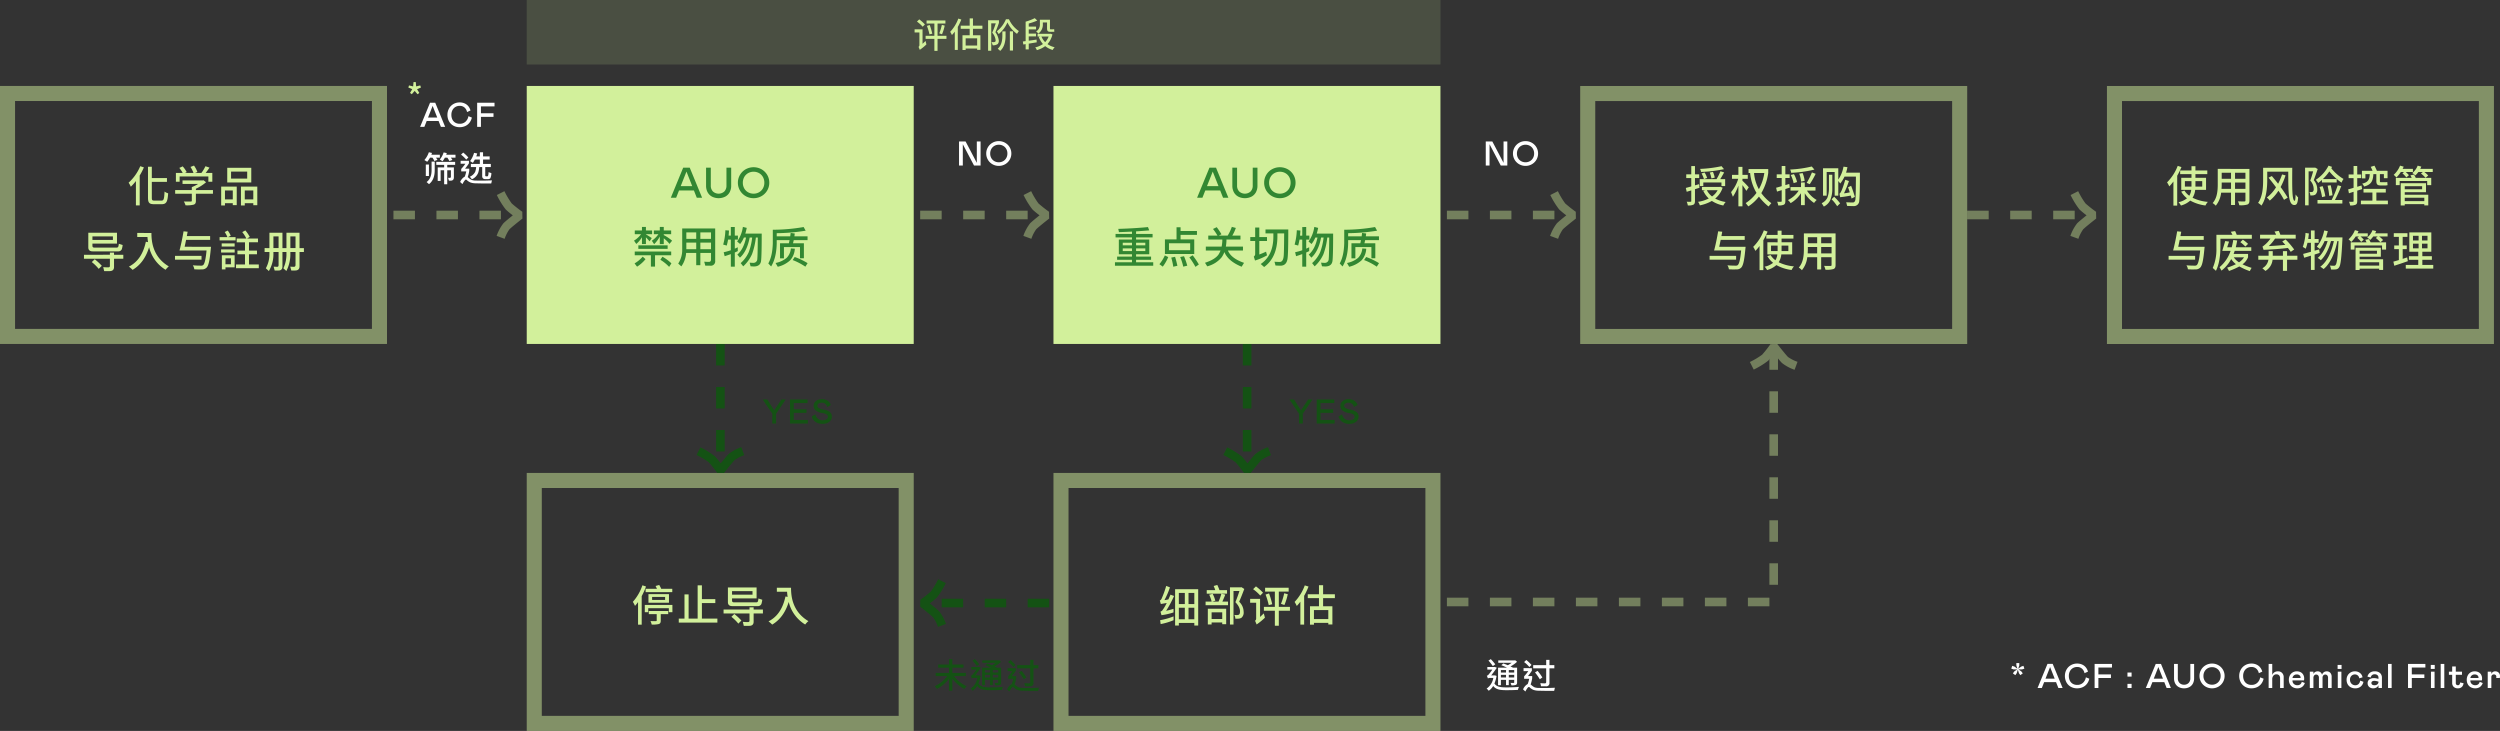 <svg xmlns="http://www.w3.org/2000/svg" width="1162.824" height="339.98" viewBox="0 0 1162.824 339.98">
  <rect x="0" y="0" width="1162.824" height="339.98" fill="#333333" stroke="none"/>
  <g id="Group_52483" data-name="Group 52483" transform="translate(-13061 -7014.937)">
    <path id="Path_89844" data-name="Path 89844" d="M0,0H180V120H0Z" transform="translate(13306 7054.917)" fill="#d2f09b"/>
    <path id="Path_89845" data-name="Path 89845" d="M0,0H180V120H0Z" transform="translate(13551 7054.917)" fill="#d2f09b"/>
    <path id="Path_89846" data-name="Path 89846" d="M36.235,6.32A21.634,21.634,0,0,1,30.815,14a9.66,9.66,0,0,1,1.02,1.88,20.762,20.762,0,0,0,2.38-2.66V24.56h1.76V10.66a29.492,29.492,0,0,0,1.96-3.78Zm6.58,16c-1,0-1.2-.22-1.2-1.34V13.62h7.04V11.84h-7.04V6.56h-1.78V20.94c0,2.4.62,3.06,2.82,3.06h3.58c2.26,0,2.72-1.32,2.98-5.06a5.449,5.449,0,0,1-1.68-.82c-.16,3.36-.34,4.2-1.42,4.2ZM54.555,11.1h13.36v2.46h1.84V9.46h-3.1c.6-.74,1.24-1.64,1.8-2.48l-1.9-.64a17.716,17.716,0,0,1-1.88,3.12h-2.96l1.1-.44a12.382,12.382,0,0,0-1.58-2.98l-1.64.62a14.636,14.636,0,0,1,1.4,2.8h-3.96l.8-.4a13.217,13.217,0,0,0-1.86-2.66l-1.58.72a13.38,13.38,0,0,1,1.58,2.34h-3.16v4.1h1.74Zm15.5,6.32h-7.94V16.8a19.417,19.417,0,0,0,4.74-3.02l-1.2-.94-.38.1h-9.38v1.62h7.28a17.877,17.877,0,0,1-2.96,1.5v1.36h-7.74v1.72h7.74v3.24c0,.28-.1.36-.48.38-.42.02-1.82.02-3.22-.02a8.171,8.171,0,0,1,.78,1.78,12.951,12.951,0,0,0,3.74-.3c.82-.26,1.08-.78,1.08-1.8V19.14h7.94Zm15.92-5.32h-7.5V8.84h7.5Zm1.9-5.04H76.695v6.82h11.18Zm-8.6,10.54v4.16h-3.64V17.6Zm-5.4,6.98h1.76V23.54h3.64v.9h1.84V15.82h-7.24Zm10.98-2.82V17.6h3.96v4.16Zm-1.78-5.94v8.76h1.78V23.54h3.96v.94h1.86V15.82Zm-73.02,31.7v1.84h12.06v3.4c0,.4-.28.62-.8.62-.72,0-1.5-.04-2.3-.12l.44,1.86h2.52c1.36,0,2.06-.64,2.06-1.9V49.36h4.32V47.52h-4.32V46.5h-1.92v1.02Zm15.36-10.26H12.075V44.1c0,1.22.68,1.84,2.04,1.84h11.8a1.745,1.745,0,0,0,1.74-1,10.431,10.431,0,0,0,.4-1.96l-1.8-.58a4.576,4.576,0,0,1-.28,1.44.771.771,0,0,1-.66.34H14.855c-.58,0-.86-.28-.86-.82V42.34h11.42Zm-11.42,3.36V38.98h9.52v1.64Zm1.06,8.98-1.36,1.32a20.192,20.192,0,0,1,3.22,3.16l1.44-1.42A24.815,24.815,0,0,0,15.055,49.6Zm19.78-12.22v1.88h4.76a22.1,22.1,0,0,0,.26,2.38l-1.02-.18c-1.16,5.42-3.58,9.36-7.88,11.58a14.225,14.225,0,0,1,1.72,1.5c3.7-2.22,6.2-5.72,7.68-10.54a16.969,16.969,0,0,0,7.66,10.5,9.4,9.4,0,0,1,1.5-1.58c-7.62-4.5-8.08-11.92-8.08-15.54Zm29.9,10.64H52.395V49.8h12.34Zm-7.86-4.22c.22-.98.46-2.08.68-3.2h11.18V38.82H57.895c.14-.7.26-1.38.38-2.02l-1.9-.18c-.46,2.82-1.26,6.64-1.88,8.9h12.58c-.4,4.2-.92,6.26-1.6,6.82a1.556,1.556,0,0,1-1.06.24c-.64,0-2.2-.02-3.74-.16a4.189,4.189,0,0,1,.7,1.86,32.311,32.311,0,0,0,3.62.04,2.835,2.835,0,0,0,2.08-.8c.92-.9,1.46-3.24,1.98-8.86a6.913,6.913,0,0,0,.08-.86Zm21.54,5.38v2.76h-2.54V49.18Zm1.72-1.42h-5.94v6.56h1.68v-.96h4.26Zm-6.3-1.28h6.32V45.02h-6.32Zm.28-4.26v1.46h6.02V42.22Zm4.2-3.54a8.961,8.961,0,0,0-1.4-2.42l-1.4.68a11.994,11.994,0,0,1,1.26,2.38h-3.64v1.52h7.44V39.32h-3.52Zm8.5,13.34V47.3h3.72V45.58h-3.72V41.72h4.18V39.98h-5.1l1.28-.76a15.025,15.025,0,0,0-2.06-3.02l-1.44.78a14.05,14.05,0,0,1,1.9,3h-4.48v1.74h3.86v3.86h-3.52V47.3h3.52v4.72h-4.18v1.76h10.6V52.02Zm7.26-7.6v1.82h2.24v.66a13.64,13.64,0,0,1-1.66,6.9l1.4,1.3a15.4,15.4,0,0,0,2.12-8.34v-.52h2.4v6.02c0,.56-.2.86-.58.86-.54,0-1.12-.04-1.72-.08l.48,1.8h1.82c1.2,0,1.8-.66,1.8-1.94V46.24h1.86v.68a15.643,15.643,0,0,1-1.42,6.9l1.38,1.26a17.135,17.135,0,0,0,1.86-8.28v-.56h2.4v6c0,.58-.26.88-.78.88s-1.08-.04-1.68-.08l.5,1.8h1.74c1.38,0,2.08-.64,2.08-1.92V46.24h2.04V44.42h-2.04V37.26h-6.08v7.16h-1.86V37.26h-6.06v7.16Zm14.38,0h-2.4V38.98h2.4Zm-7.88,0h-2.4V38.98h2.4Z" transform="translate(13090 7085.917)" fill="#d2f09b"/>
    <path id="Path_89847" data-name="Path 89847" d="M43.775,6h3.04l5.76,14h-2.48l-1.34-3.4h-6.92L40.495,20h-2.48Zm4.2,8.6-2.68-6.78-2.68,6.78ZM56.615,6v8.28a3.791,3.791,0,0,0,1.01,2.82,3.958,3.958,0,0,0,5.26,0,3.791,3.791,0,0,0,1.01-2.82V6h2.2v8.4a6.26,6.26,0,0,1-.71,3.03,5.01,5.01,0,0,1-2.04,2.04,6.9,6.9,0,0,1-6.18,0,5.01,5.01,0,0,1-2.04-2.04,6.26,6.26,0,0,1-.71-3.03V6Zm19.9,14.2a7.272,7.272,0,0,1-3.69-.96,7.134,7.134,0,0,1-2.64-2.61,7.032,7.032,0,0,1-.97-3.63,7.032,7.032,0,0,1,.97-3.63,7.134,7.134,0,0,1,2.64-2.61,7.572,7.572,0,0,1,7.38,0,7.134,7.134,0,0,1,2.64,2.61,7.032,7.032,0,0,1,.97,3.63,7.032,7.032,0,0,1-.97,3.63,7.134,7.134,0,0,1-2.64,2.61A7.272,7.272,0,0,1,76.515,20.2Zm0-2.1a5.059,5.059,0,0,0,2.52-.64,4.741,4.741,0,0,0,1.81-1.8,5.222,5.222,0,0,0,.67-2.66,5.284,5.284,0,0,0-.66-2.66,4.67,4.67,0,0,0-1.8-1.8,5.1,5.1,0,0,0-2.54-.64,5.037,5.037,0,0,0-2.54.65,4.742,4.742,0,0,0-1.8,1.81,5.284,5.284,0,0,0-.66,2.66,5.222,5.222,0,0,0,.67,2.66,4.669,4.669,0,0,0,1.81,1.79A5.122,5.122,0,0,0,76.515,18.1Zm-53.6,24.04v1.64h13.62V42.14Zm-1.68,2.88v1.72h7.52v5.28h1.92V46.74h7.52V45.02Zm12.88,2.4-.96,1.44a18.716,18.716,0,0,1,4.08,3.3l1.06-1.64A20.226,20.226,0,0,0,34.115,47.42Zm-9.18-.02a15.066,15.066,0,0,1-3.78,3.14l1.16,1.52a16.3,16.3,0,0,0,3.94-3.5Zm-3.68-12.18v1.72h2.92a11.32,11.32,0,0,1-3.28,3l1.06,1.56a12.79,12.79,0,0,0,2.64-3.14v3.18h1.84V38.4c.48.48,1.04,1.1,1.7,1.88l1.02-1.52a32.078,32.078,0,0,0-2.72-1.72v-.1h2.88V35.22h-2.88V33.58h-1.84v1.64Zm8.86,0v1.72h2.14A11.71,11.71,0,0,1,29.195,40l1.06,1.6a14.462,14.462,0,0,0,2.64-3.56v3.52h1.84v-2.7a15.651,15.651,0,0,1,2.66,2.6l1.22-1.48a20.237,20.237,0,0,0-3.88-2.62v-.42h3.44V35.22h-3.44V33.58h-1.84v1.64Zm15.12,5.64h4.6v3.06h-4.6Zm-.1,4.82h4.7v5.7h1.92v-5.7h4.96v2.98c0,.78-.34,1.18-.98,1.18-.68,0-1.4-.04-2.18-.1l.5,1.86h2.3a2.023,2.023,0,0,0,2.3-2.26V34.28H43.315v9.8a11.484,11.484,0,0,1-1.86,6.54l1.46,1.3A12.016,12.016,0,0,0,45.135,45.68Zm11.58-1.76h-4.96V40.86h4.96Zm0-4.8h-4.96v-3h4.96Zm-6.88-3v3h-4.6v-3Zm21.7-2.56a14.983,14.983,0,0,1-2.68,6.78l1.4,1.18a12.651,12.651,0,0,0,1.76-3.02h1q-1.11,5.43-4.06,7.94l1.22,1.42q3.3-2.94,4.52-9.36h1.16a27.289,27.289,0,0,1-1.64,6.92,15.127,15.127,0,0,1-3.7,4.98l1.18,1.5a17.022,17.022,0,0,0,4.1-5.68,33.79,33.79,0,0,0,1.78-7.72h.9c-.04,5.7-.12,9.04-.24,10.04a1.763,1.763,0,0,1-1.9,1.74c-.48,0-1.02-.04-1.66-.1l.44,1.7c.72.04,1.22.08,1.5.08,2.02,0,3.14-.86,3.38-2.58q.3-2.4.3-12.72h-7.62q.36-1.2.66-2.64Zm-6.88,5.9h1.28v4.96a27.2,27.2,0,0,1-3.32.92l.44,1.84c.98-.3,1.94-.62,2.88-.98v5.86h1.84v-6.6c.46-.2.92-.42,1.38-.64v-1.8q-.66.33-1.38.66V39.46h1.46V37.62h-1.46v-4h-1.84v4h-1.04c.08-.78.14-1.58.18-2.38l-1.68-.12a27.9,27.9,0,0,1-1.02,6.66l1.66.46C64.275,41.34,64.495,40.42,64.655,39.46Zm22.62.26h5.98c-.1.48-.2.96-.32,1.46h-4.12v7h1.82V42.94h7.46v5.22h1.82V41.18h-5.06c.12-.48.22-.96.34-1.46h6.42V37.96h-6.12c.06-.44.12-.88.16-1.34l-1.9-.24c-.06.52-.12,1.04-.2,1.58h-6.28V36.48a89.344,89.344,0,0,0,13.46-1.16l-.94-1.7a84.245,84.245,0,0,1-14.34,1.26v6.36c-.12,3.96-.82,7.08-2.1,9.32l1.32,1.4c1.64-2.68,2.5-6.24,2.6-10.72Zm8.38,7.84-.96,1.42a28.215,28.215,0,0,1,5.9,3.08l1.04-1.64A30.63,30.63,0,0,0,95.655,47.56Zm-1.8-3.98a6.906,6.906,0,0,1-1.98,4.4,11.511,11.511,0,0,1-5.14,2.36l1.02,1.76a12.773,12.773,0,0,0,5.74-2.98,8.658,8.658,0,0,0,2.2-5.42Z" transform="translate(13335 7086.917)" fill="#328732"/>
    <path id="Path_89848" data-name="Path 89848" d="M26.295,7.9V9.44h12.4V7.9h-5.14a11.03,11.03,0,0,0-.94-1.8l-1.7.48c.22.4.46.86.66,1.32Zm3.02,3.76h6.04v1.4h-6.04Zm7.84,2.7V10.38h-9.54v3.98Zm-12.36-8.1a22.034,22.034,0,0,1-4.44,7.7,12.345,12.345,0,0,1,1,1.88,16.791,16.791,0,0,0,1.42-1.78V24.58h1.7V11.3a31.916,31.916,0,0,0,2-4.48Zm2.98,13.42h3.68V22.6c0,.24-.08.32-.4.32-.3.02-1.42.02-2.5-.02a6.763,6.763,0,0,1,.56,1.62,11.869,11.869,0,0,0,3.3-.24c.72-.24.92-.72.92-1.62V19.68h3.48V18.2h-9.04Zm-1.86-4.28v3.38h1.6V16.9h9.58v1.88h1.66V15.4Zm26.56,6.34v-7.2h6.24V12.68h-6.24V6.28h-1.98V21.74h-4.2V10.48h-1.92V21.74h-2.66V23.6h17.96V21.74Zm10.08-4.22v1.84h12.06v3.4c0,.4-.28.62-.8.62-.72,0-1.5-.04-2.3-.12l.44,1.86h2.52c1.36,0,2.06-.64,2.06-1.9V19.36h4.32V17.52h-4.32V16.5h-1.92v1.02ZM77.915,7.26H64.575V14.1c0,1.22.68,1.84,2.04,1.84h11.8a1.745,1.745,0,0,0,1.74-1,10.431,10.431,0,0,0,.4-1.96l-1.8-.58a4.576,4.576,0,0,1-.28,1.44.771.771,0,0,1-.66.34H67.355c-.58,0-.86-.28-.86-.82V12.34h11.42Zm-11.42,3.36V8.98h9.52v1.64Zm1.06,8.98-1.36,1.32a20.192,20.192,0,0,1,3.22,3.16l1.44-1.42A24.815,24.815,0,0,0,67.555,19.6ZM87.335,7.38V9.26h4.76a22.1,22.1,0,0,0,.26,2.38l-1.02-.18c-1.16,5.42-3.58,9.36-7.88,11.58a14.225,14.225,0,0,1,1.72,1.5c3.7-2.22,6.2-5.72,7.68-10.54a16.969,16.969,0,0,0,7.66,10.5,9.4,9.4,0,0,1,1.5-1.58c-7.62-4.5-8.08-11.92-8.08-15.54Z" transform="translate(13335 7280.917)" fill="#d2f09b"/>
    <path id="Path_89849" data-name="Path 89849" d="M54.56,6H57.6l5.76,14H60.88l-1.34-3.4H52.62L51.28,20H48.8Zm4.2,8.6L56.08,7.82,53.4,14.6ZM67.4,6v8.28a3.791,3.791,0,0,0,1.01,2.82,3.958,3.958,0,0,0,5.26,0,3.791,3.791,0,0,0,1.01-2.82V6h2.2v8.4a6.26,6.26,0,0,1-.71,3.03,5.01,5.01,0,0,1-2.04,2.04,6.9,6.9,0,0,1-6.18,0,5.01,5.01,0,0,1-2.04-2.04,6.26,6.26,0,0,1-.71-3.03V6ZM87.3,20.2a7.272,7.272,0,0,1-3.69-.96,7.134,7.134,0,0,1-2.64-2.61A7.032,7.032,0,0,1,80,13a7.032,7.032,0,0,1,.97-3.63,7.134,7.134,0,0,1,2.64-2.61,7.572,7.572,0,0,1,7.38,0,7.134,7.134,0,0,1,2.64,2.61A7.032,7.032,0,0,1,94.6,13a7.032,7.032,0,0,1-.97,3.63,7.134,7.134,0,0,1-2.64,2.61A7.272,7.272,0,0,1,87.3,20.2Zm0-2.1a5.059,5.059,0,0,0,2.52-.64,4.741,4.741,0,0,0,1.81-1.8A5.222,5.222,0,0,0,92.3,13a5.284,5.284,0,0,0-.66-2.66,4.67,4.67,0,0,0-1.8-1.8A5.1,5.1,0,0,0,87.3,7.9a5.037,5.037,0,0,0-2.54.65,4.742,4.742,0,0,0-1.8,1.81,5.284,5.284,0,0,0-.66,2.66,5.222,5.222,0,0,0,.67,2.66,4.669,4.669,0,0,0,1.81,1.79A5.122,5.122,0,0,0,87.3,18.1ZM12.4,39.42V46.3h6.12v1.06H11.6v1.5h6.92V50H10.6v1.62H28.4V50H20.42V48.86H27.4v-1.5H20.42V46.3h6.14V39.42H20.42v-.98H28.1v-1.6H20.42v-1.2c2.18-.14,4.22-.3,6.12-.46l-.58-1.54q-6.03.6-13.82.84L12.46,36c2.12-.08,4.14-.16,6.06-.26v1.1H10.88v1.6h7.64v.98ZM24.72,44.8h-4.3V43.56h4.3Zm-6.2,0h-4.3V43.56h4.3Zm-4.3-2.68v-1.2h4.3v1.2Zm6.2-1.2h4.3v1.2h-4.3Zm18.82-7.2v5.66h-5.4v6.78H47.48V39.38H41.12V37.26h7.62V35.48H41.12V33.72ZM45.58,44.4H35.72V41.16h9.86ZM33.8,46.82a17.661,17.661,0,0,1-2.52,4.08l1.56,1.14a19.573,19.573,0,0,0,2.54-4.44Zm4.76.64-1.78.38a28.659,28.659,0,0,1,.94,4.24l1.92-.44C39.32,50.14,38.96,48.74,38.56,47.46Zm4.16-.26-1.78.36a25.7,25.7,0,0,1,1.42,4.48l1.88-.44A35.4,35.4,0,0,0,42.72,47.2Zm4-.44-1.52.98a33.951,33.951,0,0,1,2.84,4.4l1.58-1.1A36.129,36.129,0,0,0,46.72,46.76ZM57.94,33.68l-1.74.84a23.589,23.589,0,0,1,2.08,3.08H54v1.84h6.54v.62a18.267,18.267,0,0,1-.32,2.66H52.86v1.84H59.7a9.951,9.951,0,0,1-.96,1.9c-1.1,1.52-3.18,2.78-6.26,3.78l1.04,1.66a12.832,12.832,0,0,0,6.66-4.14,10.944,10.944,0,0,0,1.32-2.5c1.16,2.82,3.82,5.1,8.02,6.82l1.12-1.8q-6.03-2.1-7.5-5.72h7V42.72H62.18a20.893,20.893,0,0,0,.28-2.66v-.62h6.52V37.6h-3.8a17.672,17.672,0,0,0,1.64-3.56l-1.86-.5a20.744,20.744,0,0,1-1.92,4.06H58.9l1.24-.62A32.6,32.6,0,0,0,57.94,33.68Zm26.34,2.9V38.3q-.09,8.61-5.88,12.52l1.58,1.4q6.06-4.41,6.18-13.92V36.58H89.3c-.04,5.96-.1,9.44-.22,10.48-.16,1.86-.78,2.8-1.84,2.8-.68,0-1.48-.04-2.44-.1l.48,1.76c1.08.04,1.84.08,2.28.08q3,0,3.36-3.66.3-2.49.3-13.18H80.62v1.82ZM75.74,49.2a26.976,26.976,0,0,0,5.6-2.42l-.46-1.7c-1.04.48-2.1.92-3.14,1.32V40.12h3.58V38.3H77.74V33.84H75.82V38.3H73.54v1.82h2.28v5.9a1.492,1.492,0,0,1-.64,1.34Zm27.58-15.64a14.983,14.983,0,0,1-2.68,6.78l1.4,1.18a12.651,12.651,0,0,0,1.76-3.02h1q-1.11,5.43-4.06,7.94l1.22,1.42q3.3-2.94,4.52-9.36h1.16A27.289,27.289,0,0,1,106,45.42a15.127,15.127,0,0,1-3.7,4.98l1.18,1.5a17.022,17.022,0,0,0,4.1-5.68,33.79,33.79,0,0,0,1.78-7.72h.9c-.04,5.7-.12,9.04-.24,10.04a1.763,1.763,0,0,1-1.9,1.74c-.48,0-1.02-.04-1.66-.1l.44,1.7c.72.04,1.22.08,1.5.08,2.02,0,3.14-.86,3.38-2.58q.3-2.4.3-12.72h-7.62q.36-1.2.66-2.64Zm-6.88,5.9h1.28v4.96a27.2,27.2,0,0,1-3.32.92l.44,1.84c.98-.3,1.94-.62,2.88-.98v5.86h1.84v-6.6c.46-.2.92-.42,1.38-.64v-1.8q-.66.33-1.38.66V39.46h1.46V37.62H99.56v-4H97.72v4H96.68c.08-.78.14-1.58.18-2.38l-1.68-.12a27.9,27.9,0,0,1-1.02,6.66l1.66.46C96.06,41.34,96.28,40.42,96.44,39.46Zm22.62.26h5.98c-.1.48-.2.96-.32,1.46H120.6v7h1.82V42.94h7.46v5.22h1.82V41.18h-5.06c.12-.48.22-.96.34-1.46h6.42V37.96h-6.12c.06-.44.12-.88.16-1.34l-1.9-.24c-.06.52-.12,1.04-.2,1.58h-6.28V36.48a89.343,89.343,0,0,0,13.46-1.16l-.94-1.7a84.245,84.245,0,0,1-14.34,1.26v6.36c-.12,3.96-.82,7.08-2.1,9.32l1.32,1.4c1.64-2.68,2.5-6.24,2.6-10.72Zm8.38,7.84-.96,1.42a28.215,28.215,0,0,1,5.9,3.08l1.04-1.64A30.63,30.63,0,0,0,127.44,47.56Zm-1.8-3.98a6.906,6.906,0,0,1-1.98,4.4,11.511,11.511,0,0,1-5.14,2.36l1.02,1.76a12.773,12.773,0,0,0,5.74-2.98,8.658,8.658,0,0,0,2.2-5.42Z" transform="translate(13569 7086.917)" fill="#328732"/>
    <path id="Path_89850" data-name="Path 89850" d="M26.855,20.72a31.009,31.009,0,0,1-6.24,1.76l.24,1.82a29.457,29.457,0,0,0,6-1.8ZM23.435,6.54a43.554,43.554,0,0,1-2.22,6.12,1.7,1.7,0,0,1-.74.68l.46,1.62,2.74-.48a20.317,20.317,0,0,1-2.1,3.54,2.87,2.87,0,0,1-.8.5l.46,1.64a30.172,30.172,0,0,0,5.6-1.28V17.2a33.852,33.852,0,0,1-3.44.92,51.035,51.035,0,0,0,3.7-6.9l-1.66-.6c-.34.78-.68,1.52-1,2.22-.6.12-1.22.24-1.82.32a36.19,36.19,0,0,0,2.56-5.94Zm8.66,3.28v5.16h-2.78V9.82Zm0,6.88v5.36h-2.78V16.7Zm1.72,5.36V16.7h2.7v5.36Zm0-7.08V9.82h2.7v5.16Zm2.7,8.8v1.18h1.8V8.08H27.575V24.96h1.74V23.78Zm12.98-4.94v3.1h-4.94v-3.1Zm-6.7,5.64h1.76v-.92h4.94v.78h1.84V17.16h-8.54ZM51.735,8.5h-3.54a18.085,18.085,0,0,0-1-2.4l-1.68.48a20.068,20.068,0,0,1,.74,1.92h-3.96v1.66h9.44Zm-2.64,1.66a23.137,23.137,0,0,1-1.32,3.68h-2.96l1.46-.42a13.448,13.448,0,0,0-1.24-3.2l-1.6.42a15.883,15.883,0,0,1,1.14,3.2h-2.82v1.68h10.44V13.84h-2.64c.44-.96.94-2.16,1.38-3.26Zm9.36-3.02-.28.08h-5.08V24.5h1.64V8.9h2.76c-.48,1.54-1.22,3.62-1.88,5.22,1.66,1.7,2.14,3.12,2.14,4.3,0,.68-.12,1.24-.5,1.48a1.791,1.791,0,0,1-.78.2,11.448,11.448,0,0,1-1.34-.06,4.516,4.516,0,0,1,.46,1.76,11.149,11.149,0,0,0,1.66-.04,2.788,2.788,0,0,0,1.24-.44,3.175,3.175,0,0,0,.96-2.72,6.6,6.6,0,0,0-2.08-4.7c.8-1.8,1.68-4.08,2.38-5.94Zm10.98.26V9.18h4.54V16.3h-5.1v1.8h5.1v6.96h1.84V18.1h5.18V16.3h-5.18V9.18h4.58V7.4Zm8.88,2.56a28,28,0,0,1-1.5,4.92l1.6.56a24.99,24.99,0,0,0,1.56-5.04Zm-7.04.08-1.62.52a34.311,34.311,0,0,1,1.48,4.92l1.62-.4A38.391,38.391,0,0,0,71.275,10.04Zm-6.1-3.28-1.32,1.3a19.439,19.439,0,0,1,3.32,2.98l1.3-1.32A23.23,23.23,0,0,0,65.175,6.76Zm-2.7,5.8v1.82h2.8v7.36a1.328,1.328,0,0,1-.5,1.02l.72,1.72a27.474,27.474,0,0,0,3.86-3.16l-.52-2c-.62.6-1.2,1.16-1.74,1.66V12.56ZM87.895,6.3a22.23,22.23,0,0,1-4.74,7.7,14.472,14.472,0,0,1,1.02,1.88,19.155,19.155,0,0,0,1.66-2V24.54h1.76V11.16a30.335,30.335,0,0,0,2.04-4.32Zm10.94,15.66h-6.68V17.78h6.68Zm3.06-9.72v-1.8h-5.48V6.2h-1.92v4.24h-5.22v1.8h5.22v3.78h-4.18v8.54h1.84v-.84h6.68v.76h1.9V16.02h-4.32V12.24Z" transform="translate(13580 7280.917)" fill="#d2f09b"/>
    <path id="Path_89851" data-name="Path 89851" d="M27.74,6.32a58.23,58.23,0,0,1-9.96,1.26A5.806,5.806,0,0,1,18.2,9,61.919,61.919,0,0,0,28.88,7.7Zm-3.16,5.3a14.043,14.043,0,0,0-.84-2.68l-1.48.34a12.965,12.965,0,0,1,.76,2.74Zm-3.54.16a10.674,10.674,0,0,0-1.2-2.54l-1.4.46a11.835,11.835,0,0,1,1.12,2.62Zm-1.78,2.1H27.7v1.68h1.72V12.34H27.14c.58-.9,1.24-2.08,1.82-3.12l-1.74-.54a21.517,21.517,0,0,1-1.82,3.66H17.6v3.22h1.66Zm-1.78,2.48-.24-1.68c-.62.2-1.26.38-1.86.54V11.84h1.96V10.12H15.38V6.26H13.66v3.86H11.32v1.72h2.34v3.9c-.96.28-1.84.5-2.54.7l.42,1.78c.64-.2,1.38-.4,2.12-.64v4.94c0,.28-.1.34-.34.34-.22.02-.98.02-1.78,0a6.717,6.717,0,0,1,.52,1.72,5.666,5.666,0,0,0,2.6-.36c.52-.28.72-.78.72-1.7v-5.5Zm8.44,1.12a8.276,8.276,0,0,1-2.6,2.92,8.731,8.731,0,0,1-2.42-2.92Zm1.22-1.6-.3.08H18.62v1.52h1.62l-1,.3a11.261,11.261,0,0,0,2.56,3.56,16.49,16.49,0,0,1-4.98,1.56,5.485,5.485,0,0,1,.82,1.64,18.514,18.514,0,0,0,5.6-2.06,14.689,14.689,0,0,0,5.32,2.12,6.814,6.814,0,0,1,1.1-1.62,15.065,15.065,0,0,1-4.88-1.6,10.635,10.635,0,0,0,3.46-5.04Zm10.32-.76c.52.7,1.14,1.6,1.84,2.68l1.1-1.66a38.98,38.98,0,0,0-2.94-3.04v-.92h2.48V10.36H37.46V6.62H35.58v3.74H32.6v1.82h2.9a17.373,17.373,0,0,1-3.32,6.2l.84,2.16a23.747,23.747,0,0,0,2.56-5.2v9.64h1.88ZM47.64,9.48a21.8,21.8,0,0,1-2.54,7.54,18.615,18.615,0,0,1-2.24-7.54ZM44,18.74a19.3,19.3,0,0,1-5.02,4.74l1.22,1.54a19.915,19.915,0,0,0,4.94-4.56,24.733,24.733,0,0,0,4.46,4.6l1.3-1.54a21.517,21.517,0,0,1-4.66-4.68,25.378,25.378,0,0,0,3.22-9.38V7.66H40.3V9.48h.74A21.772,21.772,0,0,0,44,18.74ZM69.7,6.46A53.767,53.767,0,0,1,59.66,7.88a6.1,6.1,0,0,1,.48,1.52,55.381,55.381,0,0,0,10.8-1.5Zm-.92,8.22a39.041,39.041,0,0,0,2.74-4.82l-1.74-.64a31.528,31.528,0,0,1-2.44,4.86ZM66.4,13.14a13.2,13.2,0,0,0-.96-3.62l-1.56.28a13.735,13.735,0,0,1,.86,3.7Zm-3.54.56A14.2,14.2,0,0,0,61.42,10l-1.48.42a14.271,14.271,0,0,1,1.32,3.78Zm-3.62.88-1.82.54v-3.3h2V10.1h-2V6.24h-1.7V10.1H53.4v1.72h2.32v3.8c-.98.28-1.88.54-2.6.72l.42,1.8c.66-.22,1.4-.44,2.18-.68v5.06c0,.28-.1.34-.36.34-.22.02-.96.02-1.76,0a5.937,5.937,0,0,1,.5,1.72,5.966,5.966,0,0,0,2.6-.34c.54-.3.72-.8.72-1.72V16.94c.68-.22,1.38-.44,2.06-.66Zm12.2,3.08V16.04H66.46V13.9H64.7v2.14H59.82v1.62h3.82a12.592,12.592,0,0,1-5.02,4.42,7.123,7.123,0,0,1,1.26,1.42,14.117,14.117,0,0,0,4.82-4.62v5.56h1.76V18.92a14.812,14.812,0,0,0,4.32,4.5A8.038,8.038,0,0,1,72,22.04a12.834,12.834,0,0,1-4.54-4.38ZM82.04,7.28h-7.1V20.02h1.7v-11h3.72v11h1.68V13.2l.92,1.18a16.726,16.726,0,0,0,1.98-3.22h5.3c-.04,6-.1,9.5-.22,10.54-.12,1-.54,1.5-1.24,1.5-.88,0-1.9-.04-3.06-.1l.44,1.7c1.38.04,2.34.08,2.9.08A2.5,2.5,0,0,0,91.8,22.4q.3-2.46.3-13.08H85.66a19.648,19.648,0,0,0,.64-2.54l-1.84-.24a15.226,15.226,0,0,1-2.42,6Zm5.98,8.16-1.44.7c.28.72.54,1.5.8,2.34a21.354,21.354,0,0,1-2.68.46A48.261,48.261,0,0,0,87,13.22l-1.72-.58c-1.14,3.98-2.04,6.14-2.68,6.46l.3,1.64a46.781,46.781,0,0,0,4.94-.76c.12.44.26.9.38,1.38l1.54-.78C89.2,18.72,88.62,17,88.02,15.44ZM77.7,10.28v6.56a12.419,12.419,0,0,1-.76,4.2,5.475,5.475,0,0,1-2.62,2.48l1,1.58a6.267,6.267,0,0,0,2.94-2.9,13.392,13.392,0,0,0,1-5.36V10.28Zm2.42,10.24-1.2,1.18a18.768,18.768,0,0,1,2.6,3.24L82.9,23.6A25.6,25.6,0,0,0,80.12,20.52Zm-45.6,27.5H22.18V49.8H34.52ZM26.66,43.8c.22-.98.46-2.08.68-3.2H38.52V38.82H27.68c.14-.7.26-1.38.38-2.02l-1.9-.18c-.46,2.82-1.26,6.64-1.88,8.9H36.86c-.4,4.2-.92,6.26-1.6,6.82a1.556,1.556,0,0,1-1.06.24c-.64,0-2.2-.02-3.74-.16a4.189,4.189,0,0,1,.7,1.86,32.311,32.311,0,0,0,3.62.04,2.835,2.835,0,0,0,2.08-.8c.92-.9,1.46-3.24,1.98-8.86a6.914,6.914,0,0,0,.08-.86Zm20.76-7.64a21.605,21.605,0,0,1-4.96,7.68,12.408,12.408,0,0,1,1.02,1.88,20.319,20.319,0,0,0,1.94-2.28V54.66h1.76V40.76a34,34,0,0,0,1.98-4.02Zm3.34,9.64V43.26h3.06V45.8Zm8.06-2.54V45.8H55.66V43.26Zm1.78,4.08V41.72H55.66V40h5.52V38.3H55.66V36.32H53.82V38.3H48.56V40h5.26v1.72H49.06v5.62H53.7a6.633,6.633,0,0,1-.9,2.72,8.216,8.216,0,0,1-2.24-2.4l-1.52.48a10.883,10.883,0,0,0,2.68,3.12,9.16,9.16,0,0,1-3.94,1.8,7.939,7.939,0,0,1,1.14,1.56,10.55,10.55,0,0,0,4.32-2.3,19.416,19.416,0,0,0,7.08,2.28,8.121,8.121,0,0,1,1.1-1.68A19.815,19.815,0,0,1,54.32,51a8.121,8.121,0,0,0,1.22-3.66Zm13.48-.46V43.92h4.84v2.96Zm-6.28,0c.06-.74.08-1.48.08-2.16v-.8h4.34v2.96Zm4.42-7.52v2.82H67.88V39.36Zm6.7,2.82H74.08V39.36h4.84Zm1.86-4.6H66.04V44.7c0,2.82-.2,6.36-2.38,8.78a6.156,6.156,0,0,1,1.46,1.22,11.472,11.472,0,0,0,2.5-6.06h4.6v5.72h1.86V48.64h4.84v3.58c0,.38-.14.5-.5.5-.38,0-1.7.02-2.98-.04a7.685,7.685,0,0,1,.62,1.8,10.949,10.949,0,0,0,3.74-.32c.72-.28.98-.84.98-1.92Z" transform="translate(13834 7085.917)" fill="#d2f09b"/>
    <path id="Path_89852" data-name="Path 89852" d="M13.92,6.16a21.605,21.605,0,0,1-4.96,7.68,12.409,12.409,0,0,1,1.02,1.88,20.319,20.319,0,0,0,1.94-2.28V24.66h1.76V10.76a34,34,0,0,0,1.98-4.02Zm3.34,9.64V13.26h3.06V15.8Zm8.06-2.54V15.8H22.16V13.26Zm1.78,4.08V11.72H22.16V10h5.52V8.3H22.16V6.32H20.32V8.3H15.06V10h5.26v1.72H15.56v5.62H20.2a6.633,6.633,0,0,1-.9,2.72,8.216,8.216,0,0,1-2.24-2.4l-1.52.48a10.883,10.883,0,0,0,2.68,3.12,9.16,9.16,0,0,1-3.94,1.8,7.939,7.939,0,0,1,1.14,1.56,10.55,10.55,0,0,0,4.32-2.3,19.416,19.416,0,0,0,7.08,2.28,8.121,8.121,0,0,1,1.1-1.68A19.815,19.815,0,0,1,20.82,21a8.121,8.121,0,0,0,1.22-3.66Zm13.48-.46V13.92h4.84v2.96Zm-6.28,0c.06-.74.08-1.48.08-2.16v-.8h4.34v2.96Zm4.42-7.52v2.82H34.38V9.36Zm6.7,2.82H40.58V9.36h4.84Zm1.86-4.6H32.54V14.7c0,2.82-.2,6.36-2.38,8.78a6.156,6.156,0,0,1,1.46,1.22,11.472,11.472,0,0,0,2.5-6.06h4.6v5.72h1.86V18.64h4.84v3.58c0,.38-.14.5-.5.5-.38,0-1.7.02-2.98-.04a7.685,7.685,0,0,1,.62,1.8,10.949,10.949,0,0,0,3.74-.32c.72-.28.98-.84.98-1.92Zm15.18,2.58a28.022,28.022,0,0,1-1.84,4.32c-.98-1.26-2-2.48-2.92-3.58l-1.54.78c1.14,1.36,2.36,2.92,3.48,4.46a17.219,17.219,0,0,1-4.28,4.76,8.442,8.442,0,0,1,1.38,1.42,18.878,18.878,0,0,0,4.02-4.58,37.663,37.663,0,0,1,2.6,4.22l1.72-1a51.512,51.512,0,0,0-3.3-4.94,31.736,31.736,0,0,0,2.3-5.42Zm-8.82-3.1v5.76c0,3.14-.18,7.54-2.34,10.56a7.7,7.7,0,0,1,1.56,1.26c2.32-3.26,2.7-8.44,2.7-11.82V8.86h9.78c.02,10.3.06,15.52,2.86,15.52,1.16,0,1.54-.94,1.72-3.54a7.3,7.3,0,0,1-1.16-1.38c-.04,1.58-.18,2.96-.42,2.96-1.24,0-1.22-5.74-1.14-15.36ZM81,13.9h6.86V12.32H81.42a22.549,22.549,0,0,0,3.02-3.56,27.412,27.412,0,0,0,5.68,5.22,8.386,8.386,0,0,1,.92-1.72A20.487,20.487,0,0,1,85.36,7.3c.12-.22.22-.44.34-.66l-1.62-.58a16.974,16.974,0,0,1-5.92,6.58,11.7,11.7,0,0,1,1.08,1.5A18.873,18.873,0,0,0,81,12.72Zm4.92,5.96a35.847,35.847,0,0,0-.84-4.68l-1.44.2a37.979,37.979,0,0,1,.76,4.74Zm-3.34.46a24.822,24.822,0,0,0-1.26-4.72l-1.44.38a26.85,26.85,0,0,1,1.18,4.74ZM77.82,6.96l-.26.06h-4.4v17.5H74.8V8.7h2.12c-.36,1.32-.86,3-1.36,4.32a5.76,5.76,0,0,1,1.6,3.86,1.612,1.612,0,0,1-.38,1.28,1.05,1.05,0,0,1-.58.18,9.151,9.151,0,0,1-1.02-.02,3.97,3.97,0,0,1,.42,1.6,9.484,9.484,0,0,0,1.32-.02,2.668,2.668,0,0,0,1.06-.4,2.95,2.95,0,0,0,.84-2.46,6.484,6.484,0,0,0-1.62-4.22c.6-1.56,1.28-3.54,1.84-5.18ZM88.34,15.2a46.788,46.788,0,0,1-2.82,6.84H78.94v1.64H90.5V22.04H87.04a57.967,57.967,0,0,0,2.94-6.44Zm12.88-5.18h2.02c-.14,2.5-.66,3.74-3.52,4.42a4.512,4.512,0,0,1,.9,1.34c3.4-.9,4.12-2.62,4.3-5.76h1.38v3.06c0,1.6.38,2.2,2.02,2.2h1.94a3.831,3.831,0,0,0,1.28-.14c-.06-.36-.1-1.02-.14-1.46a5.448,5.448,0,0,1-1.16.1h-1.86c-.34,0-.42-.18-.42-.68V10.02h1.86V11.9h1.7V8.46h-4.96a23.319,23.319,0,0,0-1.14-2.38l-1.72.54c.28.54.6,1.24.84,1.84H99.6V12h1.62ZM99.7,16.98l-.3-1.68-1.98.6V11.86h1.84v-1.7H97.42V6.24h-1.7v3.92h-2.3v1.7h2.3v4.52c-.96.28-1.82.54-2.52.72l.36,1.82,2.16-.7v4.3c0,.28-.1.34-.36.34-.22.02-.96.02-1.76,0a5.937,5.937,0,0,1,.5,1.72,5.616,5.616,0,0,0,2.6-.36c.54-.28.72-.78.72-1.7V17.7Zm6.62,5.34V18.56h4.38V16.88H100.34v1.68h4.14v3.76H99.12v1.7h12.56v-1.7Zm12.86-13.3-.74.62a13.2,13.2,0,0,1,1.82,1.9l1.2-1.04a11.717,11.717,0,0,0-1.5-1.48h3.36V7.56h-4.78q.27-.51.48-1.02l-1.68-.48a11.561,11.561,0,0,1-2.96,4.28,14.74,14.74,0,0,1,1.26,1.22,13.541,13.541,0,0,0,2.06-2.54ZM128.62,21v1.56h-9.1V21Zm-1.02-5.36v1.4h-8.08v-1.4Zm-8.08,2.78h9.88V14.24H117.64V24.6h1.88v-.62h9.1v.58h1.84V19.6H119.52Zm2.64-7.86c.2.36.4.78.58,1.18h-7.36v3.38h1.78V13.2h12.8v1.92h1.88V11.74h-7.22a8.657,8.657,0,0,0-.82-1.52Zm4.58-3c.18-.36.34-.7.48-1.06l-1.7-.42a8.229,8.229,0,0,1-2.48,3.42,10.1,10.1,0,0,1,1.4,1.12,10.225,10.225,0,0,0,1.42-1.6h2.06l-.86.7a17.714,17.714,0,0,1,2.14,2l1.24-1.06a11.656,11.656,0,0,0-1.82-1.64h3.92V7.56ZM22.02,48.02H9.68V49.8H22.02ZM14.16,43.8c.22-.98.46-2.08.68-3.2H26.02V38.82H15.18c.14-.7.26-1.38.38-2.02l-1.9-.18c-.46,2.82-1.26,6.64-1.88,8.9H24.36c-.4,4.2-.92,6.26-1.6,6.82a1.556,1.556,0,0,1-1.06.24c-.64,0-2.2-.02-3.74-.16a4.189,4.189,0,0,1,.7,1.86,32.311,32.311,0,0,0,3.62.04,2.835,2.835,0,0,0,2.08-.8c.92-.9,1.46-3.24,1.98-8.86a6.914,6.914,0,0,0,.08-.86Zm20.48,1.92h3.88a16.828,16.828,0,0,1-5.14,7.56l.9,1.62a16.43,16.43,0,0,0,4.52-5.38A9.23,9.23,0,0,0,41,51.88a29.242,29.242,0,0,1-4.08,1.64l.86,1.52a27.3,27.3,0,0,0,4.8-2.1,26.688,26.688,0,0,0,4.86,2.18l.84-1.52a28.652,28.652,0,0,1-4.22-1.64,7.329,7.329,0,0,0,2.58-3.32v-1.5H39.92c.16-.44.34-.92.5-1.42h7.72V44.04H40.92c.26-1,.48-2.04.66-3.16l-1.82-.24c-.2,1.18-.44,2.32-.72,3.4H36.92l.88-2.64-1.78-.26Zm5.36,3h4.76a7.975,7.975,0,0,1-2.32,2.32A8.534,8.534,0,0,1,40,48.72Zm4.22-8.22-1.18,1.16a16.047,16.047,0,0,1,2.34,2.04l1.26-1.24A18.624,18.624,0,0,0,44.22,40.5Zm-3.6-4-2.02.32a13.271,13.271,0,0,1,.76,1.4H31.92v6.2a22,22,0,0,1-1.7,9.24l1.48,1.32c1.32-2.64,2-6.16,2.08-10.56V40.06H48.4V38.22H41.36A17.744,17.744,0,0,0,40.62,36.5ZM64.1,40.38l-1.56.96c.5.52.98,1.06,1.44,1.58-2.5.24-5.08.44-7.72.56A17.064,17.064,0,0,0,59.18,40H68.8V38.2H61.66c-.24-.66-.48-1.26-.74-1.8l-1.98.32a11.351,11.351,0,0,1,.74,1.48H52.22V40h4.84a15.207,15.207,0,0,1-3.7,3.72l.48,1.5q5.82-.21,11.34-.86.72.93,1.32,1.8l1.58-1.1A38.426,38.426,0,0,0,64.1,40.38Zm-7.9,5.44v2.16H51.4v1.84h4.7a5.39,5.39,0,0,1-2.8,3.96l1.42,1.26a6.784,6.784,0,0,0,3.32-5.22h4.82v5.2h1.92v-5.2h4.8V47.98h-4.8V45.82H62.86v2.16H58.12V45.82Zm23.5-.8-2.1.6V41.94h1.86V40.18H77.6V36.22H75.88v3.96H74.62c.12-.84.22-1.7.32-2.56l-1.58-.26a23.139,23.139,0,0,1-1.26,6.52,11.2,11.2,0,0,1,1.36.84,19.592,19.592,0,0,0,.82-2.78h1.6v4.2c-1.36.38-2.62.72-3.62.98l.48,1.78,3.14-.96v6.62H77.6V47.4c.78-.24,1.56-.48,2.34-.74Zm3.2-5.58c.3-.92.6-1.9.82-2.9l-1.68-.32a16.953,16.953,0,0,1-3.42,7.56,14.14,14.14,0,0,1,1.44,1.06,15.01,15.01,0,0,0,2.16-3.68h1.42c-.92,3.08-2.56,6.24-4.62,7.84a6.713,6.713,0,0,1,1.44,1.06c2.12-1.88,3.86-5.54,4.74-8.9h1.34c-1,4.84-3.1,9.62-6.32,11.92a8.433,8.433,0,0,1,1.54,1.1c3.24-2.6,5.38-7.86,6.4-13.02h.56c-.36,7.6-.78,10.44-1.36,11.1a.767.767,0,0,1-.72.36c-.38,0-1.12,0-1.96-.08a4.4,4.4,0,0,1,.52,1.82,11.547,11.547,0,0,0,2.26-.04,1.888,1.888,0,0,0,1.46-.88c.78-.98,1.16-4.14,1.6-13.12.02-.24.02-.88.02-.88Zm15.28-.42-.74.62a13.2,13.2,0,0,1,1.82,1.9l1.2-1.04a11.717,11.717,0,0,0-1.5-1.48h3.36V37.56H97.54q.27-.51.48-1.02l-1.68-.48a11.561,11.561,0,0,1-2.96,4.28,14.74,14.74,0,0,1,1.26,1.22,13.541,13.541,0,0,0,2.06-2.54ZM107.62,51v1.56h-9.1V51Zm-1.02-5.36v1.4H98.52v-1.4Zm-8.08,2.78h9.88V44.24H96.64V54.6h1.88v-.62h9.1v.58h1.84V49.6H98.52Zm2.64-7.86c.2.36.4.78.58,1.18H94.38v3.38h1.78V43.2h12.8v1.92h1.88V41.74h-7.22a8.657,8.657,0,0,0-.82-1.52Zm4.58-3c.18-.36.34-.7.48-1.06l-1.7-.42a8.229,8.229,0,0,1-2.48,3.42,10.1,10.1,0,0,1,1.4,1.12,10.224,10.224,0,0,0,1.42-1.6h2.06l-.86.7a17.713,17.713,0,0,1,2.14,2l1.24-1.06a11.657,11.657,0,0,0-1.82-1.64h3.92V37.56Zm14.9,11.18c-.68.24-1.4.46-2.08.68V44.9h1.9V43.18h-1.9V39.2h2.22V37.48h-6.36V39.2h2.36v3.98h-2.16V44.9h2.16v5.08c-.96.3-1.84.54-2.56.74l.44,1.9c1.8-.58,4.12-1.36,6.3-2.12Zm2.7-6.38h2.62v2.18h-2.62Zm0-3.66h2.62v2.16h-2.62Zm6.76,2.16h-2.56V38.7h2.56Zm0,3.68h-2.56V42.36h2.56Zm-2.4,7.7V49.86h4.44V48.18H127.7V46.12h4.18v-9H121.64v9h4.16v2.06h-4.34v1.68h4.34v2.38H120v1.7h12.78v-1.7Z" transform="translate(14060 7085.917)" fill="#d2f09b"/>
    <g id="Path_89853" data-name="Path 89853" transform="translate(13061 7054.917)" fill="none" opacity="0.5">
      <path d="M0,0H180V120H0Z" stroke="none"/>
      <path d="M 7 7 L 7 113 L 173 113 L 173 7 L 7 7 M 0 0 L 180 0 L 180 120 L 0 120 L 0 0 Z" stroke="none" fill="#d2f09b"/>
    </g>
    <g id="Path_89854" data-name="Path 89854" transform="translate(13306 7234.917)" fill="none" opacity="0.5">
      <path d="M0,0H180V120H0Z" stroke="none"/>
      <path d="M 7 7 L 7 113 L 173 113 L 173 7 L 7 7 M 0 0 L 180 0 L 180 120 L 0 120 L 0 0 Z" stroke="none" fill="#d2f09b"/>
    </g>
    <g id="Path_89855" data-name="Path 89855" transform="translate(13551 7234.917)" fill="none" opacity="0.5">
      <path d="M0,0H180V120H0Z" stroke="none"/>
      <path d="M 7 7 L 7 113 L 173 113 L 173 7 L 7 7 M 0 0 L 180 0 L 180 120 L 0 120 L 0 0 Z" stroke="none" fill="#d2f09b"/>
    </g>
    <g id="Path_89856" data-name="Path 89856" transform="translate(13796 7054.937)" fill="none" opacity="0.5">
      <path d="M0,0H180V120H0Z" stroke="none"/>
      <path d="M 7 7 L 7 113 L 173 113 L 173 7 L 7 7 M 0 0 L 180 0 L 180 120 L 0 120 L 0 0 Z" stroke="none" fill="#d2f09b"/>
    </g>
    <g id="Path_89857" data-name="Path 89857" transform="translate(14041 7054.937)" fill="none" opacity="0.5">
      <path d="M0,0H180V120H0Z" stroke="none"/>
      <path d="M 7 7 L 7 113 L 173 113 L 173 7 L 7 7 M 0 0 L 180 0 L 180 120 L 0 120 L 0 0 Z" stroke="none" fill="#d2f09b"/>
    </g>
    <g id="Group_49419" data-name="Group 49419" transform="translate(12739 4497.937)" opacity="0.4">
      <line id="Line_991" data-name="Line 991" x2="60" transform="translate(505 2617)" fill="none" stroke="#d2f09b" stroke-width="4" stroke-dasharray="10"/>
      <g id="Group_4011" data-name="Group 4011" transform="translate(552.996 2605.92)">
        <path id="Path_1270" data-name="Path 1270" d="M3.72,22.16,0,20.795a20.118,20.118,0,0,1,3.164-5.867c.809-.809,2.811-2.444,4.363-3.692A38.621,38.621,0,0,1,4.236,8.515,37.522,37.522,0,0,1,.092,1.793L3.629,0a35.949,35.949,0,0,0,3.41,5.713,61.05,61.05,0,0,0,4.9,3.866L12,12.745c-1.344,1.054-5.054,4-6.038,4.987A17.163,17.163,0,0,0,3.72,22.16Z" fill="#d2f09b"/>
      </g>
    </g>
    <g id="Group_49420" data-name="Group 49420" transform="translate(12984 4497.937)" opacity="0.4">
      <line id="Line_991-2" data-name="Line 991" x2="60" transform="translate(505 2617)" fill="none" stroke="#d2f09b" stroke-width="4" stroke-dasharray="10"/>
      <g id="Group_4011-2" data-name="Group 4011" transform="translate(552.996 2605.92)">
        <path id="Path_1270-2" data-name="Path 1270" d="M3.72,22.16,0,20.795a20.118,20.118,0,0,1,3.164-5.867c.809-.809,2.811-2.444,4.363-3.692A38.621,38.621,0,0,1,4.236,8.515,37.522,37.522,0,0,1,.092,1.793L3.629,0a35.949,35.949,0,0,0,3.41,5.713,61.05,61.05,0,0,0,4.9,3.866L12,12.745c-1.344,1.054-5.054,4-6.038,4.987A17.163,17.163,0,0,0,3.72,22.16Z" fill="#d2f09b"/>
      </g>
    </g>
    <g id="Group_49428" data-name="Group 49428" transform="translate(13630 7234.937) rotate(-90)">
      <line id="Line_991-3" data-name="Line 991" x1="60" transform="translate(0 11.08)" fill="none" stroke="#145214" stroke-width="4" stroke-dasharray="10"/>
      <g id="Group_4011-3" data-name="Group 4011" transform="translate(0)">
        <path id="Path_1270-3" data-name="Path 1270" d="M8.283,22.16,12,20.795a20.118,20.118,0,0,0-3.164-5.867c-.809-.809-2.811-2.444-4.363-3.692A38.621,38.621,0,0,0,7.767,8.515a37.522,37.522,0,0,0,4.145-6.722L8.375,0a35.949,35.949,0,0,1-3.41,5.713,61.05,61.05,0,0,1-4.9,3.866L0,12.745c1.344,1.054,5.054,4,6.038,4.987A17.163,17.163,0,0,1,8.283,22.16Z" fill="#145214"/>
      </g>
    </g>
    <g id="Group_49421" data-name="Group 49421" transform="translate(13229 4497.937)" opacity="0.4">
      <line id="Line_991-4" data-name="Line 991" x2="60" transform="translate(505 2617)" fill="none" stroke="#d2f09b" stroke-width="4" stroke-dasharray="10"/>
      <g id="Group_4011-4" data-name="Group 4011" transform="translate(552.996 2605.92)">
        <path id="Path_1270-4" data-name="Path 1270" d="M3.72,22.16,0,20.795a20.118,20.118,0,0,1,3.164-5.867c.809-.809,2.811-2.444,4.363-3.692A38.621,38.621,0,0,1,4.236,8.515,37.522,37.522,0,0,1,.092,1.793L3.629,0a35.949,35.949,0,0,0,3.41,5.713,61.05,61.05,0,0,0,4.9,3.866L12,12.745c-1.344,1.054-5.054,4-6.038,4.987A17.163,17.163,0,0,0,3.72,22.16Z" fill="#d2f09b"/>
      </g>
    </g>
    <g id="Group_49430" data-name="Group 49430" transform="translate(12741 4453.937)" opacity="0.4">
      <path id="Path_83281" data-name="Path 83281" d="M0,0H152V-118.935" transform="translate(993 2841)" fill="none" stroke="#d2f09b" stroke-width="4" stroke-dasharray="10"/>
      <g id="Group_4011-5" data-name="Group 4011" transform="translate(1133.92 2733.004) rotate(-90)">
        <path id="Path_1270-5" data-name="Path 1270" d="M3.72,22.16,0,20.795a20.118,20.118,0,0,1,3.164-5.867c.809-.809,2.811-2.444,4.363-3.692A38.621,38.621,0,0,1,4.236,8.515,37.522,37.522,0,0,1,.092,1.793L3.629,0a35.949,35.949,0,0,0,3.41,5.713,61.05,61.05,0,0,0,4.9,3.866L12,12.745c-1.344,1.054-5.054,4-6.038,4.987A17.163,17.163,0,0,0,3.72,22.16Z" fill="#d2f09b"/>
      </g>
    </g>
    <g id="Group_49422" data-name="Group 49422" transform="translate(13471 4497.937)" opacity="0.4">
      <line id="Line_991-5" data-name="Line 991" x2="60" transform="translate(505 2617)" fill="none" stroke="#d2f09b" stroke-width="4" stroke-dasharray="10"/>
      <g id="Group_4011-6" data-name="Group 4011" transform="translate(552.996 2605.92)">
        <path id="Path_1270-6" data-name="Path 1270" d="M3.72,22.16,0,20.795a20.118,20.118,0,0,1,3.164-5.867c.809-.809,2.811-2.444,4.363-3.692A38.621,38.621,0,0,1,4.236,8.515,37.522,37.522,0,0,1,.092,1.793L3.629,0a35.949,35.949,0,0,0,3.41,5.713,61.05,61.05,0,0,0,4.9,3.866L12,12.745c-1.344,1.054-5.054,4-6.038,4.987A17.163,17.163,0,0,0,3.72,22.16Z" fill="#d2f09b"/>
      </g>
    </g>
    <path id="Path_89858" data-name="Path 89858" d="M-12.984-11.2h2.432L-5.944,0H-7.928L-9-2.72h-5.536L-15.608,0h-1.984Zm3.36,6.88-2.144-5.424L-13.912-4.32ZM.792-9.76a3.8,3.8,0,0,0-1.96.512A3.626,3.626,0,0,0-2.544-7.792a4.585,4.585,0,0,0-.5,2.192A4.77,4.77,0,0,0-2.56-3.368,3.441,3.441,0,0,0-1.208-1.936a3.946,3.946,0,0,0,2,.5A3.83,3.83,0,0,0,3.576-2.448a4.437,4.437,0,0,0,1.3-2.512l1.6.64a6.039,6.039,0,0,1-1.04,2.312A5.19,5.19,0,0,1,3.5-.416,6.1,6.1,0,0,1,.792.16,5.809,5.809,0,0,1-2.192-.592,5.186,5.186,0,0,1-4.184-2.656a6.127,6.127,0,0,1-.7-2.944,5.925,5.925,0,0,1,.736-2.936,5.363,5.363,0,0,1,2.04-2.072,5.708,5.708,0,0,1,2.9-.752,5.463,5.463,0,0,1,2.456.52A4.674,4.674,0,0,1,4.936-9.472a5.152,5.152,0,0,1,.9,1.872l-1.6.72A3.737,3.737,0,0,0,3.1-8.952,3.273,3.273,0,0,0,.792-9.76ZM17.016-11.2v1.68H10.7v3.2h5.84v1.68H10.7V0H8.936V-11.2ZM-12.992,14.328h1.136a11.088,11.088,0,0,1,.912,1.568l1.408-.528a8.953,8.953,0,0,0-.688-1.04h1.808v-1.36h-3.952c.1-.272.208-.544.3-.832l-1.456-.32a10.836,10.836,0,0,1-2.08,3.632l1.312.8A11.856,11.856,0,0,0-12.992,14.328Zm6.928,0h1.136a16.048,16.048,0,0,1,.96,1.584l1.392-.528a8.876,8.876,0,0,0-.72-1.056h2.16v-1.36h-4.32c.1-.256.176-.512.272-.768l-1.472-.3a9.607,9.607,0,0,1-1.776,3.3l1.28.816A11.211,11.211,0,0,0-6.064,14.328Zm-6.192,1.824v4.176c-.032,2.448-.816,4.224-2.32,5.344l1.12.976c1.744-1.328,2.624-3.44,2.656-6.32V16.152Zm-2.688,1.392v5.328h1.456V17.544Zm8.528.128v1.2H-9.408v6.3h1.36V20.2h1.632v6.5h1.44V20.2h1.7v2.96q0,.576-.528.576l-.768-.048.368,1.344h.848c.976,0,1.472-.528,1.472-1.568V18.872H-4.976v-1.2H-1.3V16.28h-8.768v1.392Zm16.608-5.84v1.92H8.512c.16-.432.32-.9.464-1.376L7.5,12.088a11.841,11.841,0,0,1-1.856,3.84l1.312.816a17.679,17.679,0,0,0,.912-1.536h2.32V17.24H6.016V18.7H8.464a7.693,7.693,0,0,1-.448,2.224,4.884,4.884,0,0,1-2.5,2.272l.992,1.2a5.61,5.61,0,0,0,2.9-2.992,10.059,10.059,0,0,0,.5-2.7H11.28v4.256a1.478,1.478,0,0,0,.352.992,1.516,1.516,0,0,0,1.088.368h1.168a1.6,1.6,0,0,0,1.152-.352,5.852,5.852,0,0,0,.512-2.448l-1.328-.448a4.3,4.3,0,0,1-.256,1.792.6.6,0,0,1-.4.16h-.384c-.32,0-.48-.144-.48-.4V18.7H15.3V17.24H11.68V15.208h3.072V13.752H11.68v-1.92Zm-7.744.128-1.008.96a16.207,16.207,0,0,1,2.416,2.32l.992-.992A18.439,18.439,0,0,0,2.448,11.96Zm-1.2,3.824V17.16H3.456A19.978,19.978,0,0,1,1.52,19.576v1.152H3.872a14.307,14.307,0,0,1-.688,2.416,5.071,5.071,0,0,0-2.16,2.5l1.072.992c.736-1.408,1.28-2.1,1.616-2.1a.454.454,0,0,1,.352.16,5.468,5.468,0,0,0,1.824,1.2,7.418,7.418,0,0,0,2.448.368c1.008.032,2.064.064,3.184.064h3.968l.336-1.44c-1.856.08-3.36.128-4.512.128-1.1,0-2.08-.016-2.928-.032a6.473,6.473,0,0,1-2-.3,5.707,5.707,0,0,1-1.456-1.008,2.127,2.127,0,0,0-.384-.3,15.756,15.756,0,0,0,.72-2.912V19.448H3.312a24.977,24.977,0,0,0,1.808-2.48V15.784Z" transform="translate(13274 7073.937)" fill="#fff"/>
    <path id="Path_89859" data-name="Path 89859" d="M-10.168,0h-1.76V-11.2h3.056l5.216,9.936V-11.2H-1.9V0H-4.952l-5.216-9.92ZM6.568.16A5.818,5.818,0,0,1,3.616-.608,5.707,5.707,0,0,1,1.5-2.7,5.626,5.626,0,0,1,.728-5.6,5.626,5.626,0,0,1,1.5-8.5a5.707,5.707,0,0,1,2.112-2.088,5.818,5.818,0,0,1,2.952-.768,5.818,5.818,0,0,1,2.952.768A5.707,5.707,0,0,1,11.632-8.5a5.626,5.626,0,0,1,.776,2.9,5.626,5.626,0,0,1-.776,2.9A5.707,5.707,0,0,1,9.52-.608,5.818,5.818,0,0,1,6.568.16Zm0-1.68a4.047,4.047,0,0,0,2.016-.512,3.793,3.793,0,0,0,1.448-1.44A4.177,4.177,0,0,0,10.568-5.6a4.227,4.227,0,0,0-.528-2.128A3.736,3.736,0,0,0,8.6-9.168,4.079,4.079,0,0,0,6.568-9.68a4.029,4.029,0,0,0-2.032.52A3.794,3.794,0,0,0,3.1-7.712a4.227,4.227,0,0,0-.528,2.128A4.177,4.177,0,0,0,3.1-3.456,3.735,3.735,0,0,0,4.552-2.024,4.1,4.1,0,0,0,6.568-1.52Z" transform="translate(13519 7091.937)" fill="#fff"/>
    <path id="Path_89860" data-name="Path 89860" d="M4.24-11.6v1.12L3.728-8.944,5.1-9.952,6.176-10.3l.416,1.312L5.536-8.64H3.824L5.2-7.7l.656.912L4.72-5.968,4.064-6.88,3.552-8.528,3.04-6.88l-.656.912L1.248-6.784,1.9-7.7,3.28-8.64H1.568L.512-8.992.928-10.3,2-9.952,3.376-8.944,2.864-10.48V-11.6Zm13.1.4h2.432L24.384,0H22.4L21.328-2.72H15.792L14.72,0H12.736ZM20.7-4.32,18.56-9.744,16.416-4.32ZM31.12-9.76a3.8,3.8,0,0,0-1.96.512,3.626,3.626,0,0,0-1.376,1.456,4.585,4.585,0,0,0-.5,2.192,4.77,4.77,0,0,0,.488,2.232A3.441,3.441,0,0,0,29.12-1.936a3.946,3.946,0,0,0,2,.5A3.83,3.83,0,0,0,33.9-2.448,4.437,4.437,0,0,0,35.2-4.96l1.6.64a6.039,6.039,0,0,1-1.04,2.312A5.19,5.19,0,0,1,33.824-.416a6.1,6.1,0,0,1-2.7.576,5.809,5.809,0,0,1-2.984-.752,5.186,5.186,0,0,1-1.992-2.064,6.127,6.127,0,0,1-.7-2.944,5.925,5.925,0,0,1,.736-2.936,5.363,5.363,0,0,1,2.04-2.072,5.708,5.708,0,0,1,2.9-.752,5.463,5.463,0,0,1,2.456.52,4.674,4.674,0,0,1,1.688,1.368,5.152,5.152,0,0,1,.9,1.872l-1.6.72a3.737,3.737,0,0,0-1.136-2.072A3.273,3.273,0,0,0,31.12-9.76ZM47.344-11.2v1.68h-6.32v3.2h5.84v1.68h-5.84V0h-1.76V-11.2Zm7.2,4h1.92v1.92h-1.92Zm0,5.28h1.92V0h-1.92ZM67.7-11.2h2.432L74.736,0H72.752L71.68-2.72H66.144L65.072,0H63.088Zm3.36,6.88L68.912-9.744,66.768-4.32Zm6.912-6.88v6.624a3.033,3.033,0,0,0,.808,2.256,2.862,2.862,0,0,0,2.1.8,2.862,2.862,0,0,0,2.1-.8,3.033,3.033,0,0,0,.808-2.256V-11.2h1.76v6.72a5.008,5.008,0,0,1-.568,2.424A4.008,4.008,0,0,1,83.352-.424,5.056,5.056,0,0,1,80.88.16a5.056,5.056,0,0,1-2.472-.584,4.008,4.008,0,0,1-1.632-1.632,5.008,5.008,0,0,1-.568-2.424V-11.2ZM93.888.16a5.818,5.818,0,0,1-2.952-.768A5.707,5.707,0,0,1,88.824-2.7a5.626,5.626,0,0,1-.776-2.9,5.626,5.626,0,0,1,.776-2.9,5.707,5.707,0,0,1,2.112-2.088,5.818,5.818,0,0,1,2.952-.768,5.818,5.818,0,0,1,2.952.768A5.707,5.707,0,0,1,98.952-8.5a5.626,5.626,0,0,1,.776,2.9,5.626,5.626,0,0,1-.776,2.9A5.707,5.707,0,0,1,96.84-.608,5.818,5.818,0,0,1,93.888.16Zm0-1.68A4.047,4.047,0,0,0,95.9-2.032a3.793,3.793,0,0,0,1.448-1.44A4.177,4.177,0,0,0,97.888-5.6a4.227,4.227,0,0,0-.528-2.128,3.736,3.736,0,0,0-1.44-1.44,4.079,4.079,0,0,0-2.032-.512,4.029,4.029,0,0,0-2.032.52,3.794,3.794,0,0,0-1.44,1.448,4.227,4.227,0,0,0-.528,2.128,4.177,4.177,0,0,0,.536,2.128,3.735,3.735,0,0,0,1.448,1.432A4.1,4.1,0,0,0,93.888-1.52Zm18.3-8.24a3.8,3.8,0,0,0-1.96.512,3.626,3.626,0,0,0-1.376,1.456,4.585,4.585,0,0,0-.5,2.192,4.77,4.77,0,0,0,.488,2.232,3.441,3.441,0,0,0,1.352,1.432,3.946,3.946,0,0,0,2,.5,3.83,3.83,0,0,0,2.784-1.008,4.437,4.437,0,0,0,1.3-2.512l1.6.64a6.039,6.039,0,0,1-1.04,2.312A5.19,5.19,0,0,1,114.9-.416a6.1,6.1,0,0,1-2.7.576,5.809,5.809,0,0,1-2.984-.752,5.186,5.186,0,0,1-1.992-2.064,6.126,6.126,0,0,1-.7-2.944,5.925,5.925,0,0,1,.736-2.936,5.363,5.363,0,0,1,2.04-2.072,5.708,5.708,0,0,1,2.9-.752,5.463,5.463,0,0,1,2.456.52,4.674,4.674,0,0,1,1.688,1.368,5.152,5.152,0,0,1,.9,1.872l-1.6.72A3.737,3.737,0,0,0,114.5-8.952,3.273,3.273,0,0,0,112.192-9.76ZM120.208,0V-11.2h1.68v5.168a2.553,2.553,0,0,1,.992-1.256,2.886,2.886,0,0,1,1.632-.456,2.593,2.593,0,0,1,1.976.768,2.766,2.766,0,0,1,.728,1.984V0h-1.68V-4.512a1.913,1.913,0,0,0-.448-1.368,1.7,1.7,0,0,0-1.3-.472,1.73,1.73,0,0,0-1.36.624,2.492,2.492,0,0,0-.544,1.7V0Zm13.36-1.28a2.134,2.134,0,0,0,1.344-.408,2,2,0,0,0,.7-1.192l1.44.56a3.648,3.648,0,0,1-1.28,1.832,3.651,3.651,0,0,1-2.224.648A4.2,4.2,0,0,1,131.5-.328a3.444,3.444,0,0,1-1.384-1.392,4.339,4.339,0,0,1-.5-2.12,4.262,4.262,0,0,1,.456-1.976,3.51,3.51,0,0,1,1.3-1.408,3.617,3.617,0,0,1,1.944-.52,3.8,3.8,0,0,1,1.768.4,2.929,2.929,0,0,1,1.216,1.16,3.5,3.5,0,0,1,.44,1.784,4.823,4.823,0,0,1-.08.88H131.3a2.054,2.054,0,0,0,.68,1.672A2.407,2.407,0,0,0,133.568-1.28ZM133.3-6.3a2.052,2.052,0,0,0-1.336.448A1.845,1.845,0,0,0,131.3-4.64h3.76l.016-.144a1.354,1.354,0,0,0-.5-1.112A1.956,1.956,0,0,0,133.3-6.3Zm7.744-1.28v1.072a2.057,2.057,0,0,1,.752-.9,2.217,2.217,0,0,1,1.248-.328,2.045,2.045,0,0,1,1.24.392,2.124,2.124,0,0,1,.76,1.192,2.327,2.327,0,0,1,.872-1.192,2.262,2.262,0,0,1,1.288-.392,2.207,2.207,0,0,1,1.688.672,2.746,2.746,0,0,1,.632,1.952V0h-1.68V-4.752a1.56,1.56,0,0,0-.36-1.1,1.194,1.194,0,0,0-.92-.392,1.194,1.194,0,0,0-.92.392,1.56,1.56,0,0,0-.36,1.1V0H143.6V-4.752a1.56,1.56,0,0,0-.36-1.1,1.194,1.194,0,0,0-.92-.392,1.147,1.147,0,0,0-.928.424,1.871,1.871,0,0,0-.352,1.224V0h-1.68V-7.584Zm13.008,0V0h-1.68V-7.584Zm-1.76-3.136h1.84v1.84h-1.84Zm5.76,6.88a2.614,2.614,0,0,0,.344,1.352,2.407,2.407,0,0,0,.9.9,2.324,2.324,0,0,0,1.16.312,2.114,2.114,0,0,0,1.624-.608,2.748,2.748,0,0,0,.7-1.552l1.52.56a3.607,3.607,0,0,1-1.312,2.248,3.883,3.883,0,0,1-2.448.792,4.468,4.468,0,0,1-2.152-.5,3.482,3.482,0,0,1-1.424-1.408,4.262,4.262,0,0,1-.5-2.1,3.93,3.93,0,0,1,.52-2.024,3.71,3.71,0,0,1,1.4-1.384,3.844,3.844,0,0,1,1.92-.5A3.817,3.817,0,0,1,162.672-7a3.2,3.2,0,0,1,1.216,2.04l-1.52.48a2.123,2.123,0,0,0-.688-1.336,2.043,2.043,0,0,0-1.392-.488,2.219,2.219,0,0,0-1.064.28,2.187,2.187,0,0,0-.848.832A2.6,2.6,0,0,0,158.048-3.84Zm10.7,4a2.778,2.778,0,0,1-1.2-.272,2.305,2.305,0,0,1-.936-.8,2.161,2.161,0,0,1-.36-1.248,2.125,2.125,0,0,1,.816-1.832,3.42,3.42,0,0,1,2.08-.6,5.522,5.522,0,0,1,1.344.16l.8.192V-4.8a1.43,1.43,0,0,0-.5-1.168,1.907,1.907,0,0,0-1.256-.416,1.836,1.836,0,0,0-1.232.408,1.824,1.824,0,0,0-.608,1.1l-1.52-.4a3.074,3.074,0,0,1,1.112-1.792,3.536,3.536,0,0,1,2.248-.672,3.573,3.573,0,0,1,2.488.792A2.862,2.862,0,0,1,172.9-4.72V0h-1.6V-1.28a2.16,2.16,0,0,1-.9,1.04A3.066,3.066,0,0,1,168.752.16Zm.672-1.44a2.071,2.071,0,0,0,1.352-.424,1.434,1.434,0,0,0,.52-1.176v-.08l-.608-.16a5.523,5.523,0,0,0-1.264-.208,1.865,1.865,0,0,0-1.024.248.842.842,0,0,0-.384.76.94.94,0,0,0,.344.744A1.6,1.6,0,0,0,169.424-1.28Zm6.32-9.92h1.68V0h-1.68Zm17.376,0v1.68H186.8v3.2h5.84v1.68H186.8V0h-1.76V-11.2Zm4.272,3.616V0h-1.68V-7.584Zm-1.76-3.136h1.84v1.84h-1.84Zm4.608-.48h1.68V0h-1.68ZM208.3.16a2.756,2.756,0,0,1-2.032-.688,2.53,2.53,0,0,1-.688-1.872V-6.144h-1.52v-1.44h1.52V-10h1.68v2.416h2.88v1.44h-2.88V-2.32a1.016,1.016,0,0,0,.28.776.955.955,0,0,0,.68.264.9.9,0,0,0,.736-.312,1.717,1.717,0,0,0,.3-.968l1.6.32a2.673,2.673,0,0,1-.792,1.768A2.493,2.493,0,0,1,208.3.16Zm8.016-1.44a2.134,2.134,0,0,0,1.344-.408,2,2,0,0,0,.7-1.192l1.44.56a3.648,3.648,0,0,1-1.28,1.832A3.651,3.651,0,0,1,216.3.16a4.2,4.2,0,0,1-2.056-.488,3.444,3.444,0,0,1-1.384-1.392,4.339,4.339,0,0,1-.5-2.12,4.262,4.262,0,0,1,.456-1.976,3.51,3.51,0,0,1,1.3-1.408,3.617,3.617,0,0,1,1.944-.52,3.8,3.8,0,0,1,1.768.4,2.929,2.929,0,0,1,1.216,1.16,3.5,3.5,0,0,1,.44,1.784,4.823,4.823,0,0,1-.08.88h-5.36a2.054,2.054,0,0,0,.68,1.672A2.407,2.407,0,0,0,216.32-1.28ZM216.048-6.3a2.052,2.052,0,0,0-1.336.448,1.845,1.845,0,0,0-.664,1.216h3.76l.016-.144a1.354,1.354,0,0,0-.5-1.112A1.956,1.956,0,0,0,216.048-6.3Zm7.744-1.28v1.1a1.9,1.9,0,0,1,.7-.936,1.955,1.955,0,0,1,1.144-.328,2.141,2.141,0,0,1,1.568.616,2.061,2.061,0,0,1,.624,1.528,3.948,3.948,0,0,1-.112.96h-1.664a3.256,3.256,0,0,0,.064-.64.946.946,0,0,0-.32-.736,1.151,1.151,0,0,0-.8-.288,1.163,1.163,0,0,0-.872.336,1.272,1.272,0,0,0-.328.928V0h-1.68V-7.584Z" transform="translate(13996 7334.937)" fill="#fff"/>
    <path id="Path_89861" data-name="Path 89861" d="M2.544-7.168,3.872-8.72,5.2-7.168l.832-.608L4.992-9.52,6.8-10.288l-.32-.976-1.92.448-.176-2H3.344l-.176,2-1.92-.448-.32.976,1.808.768L1.712-7.776Z" transform="translate(13250 7065.937)" fill="#d2f09b"/>
    <path id="Path_89862" data-name="Path 89862" d="M-9.744-5.536V-7.008h-6.288V-9.44h5.168v-1.472h-5.168v-2.512H-17.6v2.512h-5.04V-9.44h5.04v2.432h-6.192v1.472h5.408a15.468,15.468,0,0,1-5.872,4.72A10.1,10.1,0,0,1-23.168.448,17.418,17.418,0,0,0-17.6-4.272v5.52h1.568V-4.336a17.183,17.183,0,0,0,5.584,4.8A8.363,8.363,0,0,1-9.36-.816a15.538,15.538,0,0,1-5.9-4.72ZM1.5-8.336v1.152H-.88V-8.336ZM5.3-7.184H2.784V-8.336H5.3ZM2.784-4.9V-6.1H5.3v1.2ZM-.88-4.9V-6.1H1.5v1.2Zm0,1.12H1.5v2.464h1.28V-3.776H5.3v1.168c0,.192-.048.24-.256.256-.176,0-.8,0-1.456-.016a4.141,4.141,0,0,1,.384,1.136,5.485,5.485,0,0,0,2.1-.208c.432-.192.576-.512.576-1.168V-9.456H4.72c-.32-.176-.7-.368-1.136-.56A14.308,14.308,0,0,0,6.64-12.192l-.9-.72-.288.08H-2.112V-11.7H4.112a14.172,14.172,0,0,1-1.792,1.12,20.564,20.564,0,0,0-2.08-.816l-.944.8c.816.3,1.776.736,2.64,1.136H-2.208V-1.28H-.88ZM-3.5-11.008a27.537,27.537,0,0,0-2.08-2.416l-1.1.688a22.345,22.345,0,0,1,2.032,2.544Zm-.144,5.136-.24.032h-1.52c.88-1.088,2-2.656,2.624-3.552l-.944-.432-.192.08H-7.2v1.2h2.336A24.846,24.846,0,0,1-6.656-6.192a1.573,1.573,0,0,1-.784.5,7.421,7.421,0,0,1,.5,1.264,1.7,1.7,0,0,1,.96-.24h1.568A7.47,7.47,0,0,1-7.536.288,5.289,5.289,0,0,1-6.56,1.3,6.874,6.874,0,0,0-4.48-.944C-3.248.7-1.328,1.024,1.7,1.024,3.472,1.024,5.488.976,7.04.88A4.939,4.939,0,0,1,7.52-.512c-1.7.16-4.128.24-5.808.24C-1.024-.272-2.88-.512-3.9-2.08A14.55,14.55,0,0,0-2.912-5.6ZM20.032-.784A1.459,1.459,0,0,0,21.7-2.416V-9.152h2.272v-1.472H21.7v-2.464h-1.52v2.464H14.128v1.472h6.048v6.368a.585.585,0,0,1-.672.64c-.656,0-1.344-.048-2.048-.112l.336,1.472ZM16.16-7.968l-1.184.736A25.584,25.584,0,0,1,17.2-4.048L18.4-4.9A23.282,23.282,0,0,0,16.16-7.968Zm-5.232-5.056L9.9-12.048a14.632,14.632,0,0,1,2.464,2.32l.976-.992A17.7,17.7,0,0,0,10.928-13.024ZM9.648-9.216V-7.84h2.208A19.978,19.978,0,0,1,9.92-5.424v1.152h2.352a14.307,14.307,0,0,1-.688,2.416A5.071,5.071,0,0,0,9.424.64l1.072.992c.736-1.408,1.28-2.1,1.616-2.1a.454.454,0,0,1,.352.16A5.468,5.468,0,0,0,14.288.9a7.419,7.419,0,0,0,2.448.368c1.008.032,2.064.064,3.184.064h3.968l.336-1.44c-1.856.08-3.36.128-4.512.128-1.1,0-2.08-.016-2.928-.032a6.473,6.473,0,0,1-2-.3,5.707,5.707,0,0,1-1.456-1.008,2.127,2.127,0,0,0-.384-.3,15.757,15.757,0,0,0,.72-2.912V-5.552H11.712a24.977,24.977,0,0,0,1.808-2.48V-9.216Z" transform="translate(13520 7334.937)" fill="#145214"/>
    <path id="Path_89863" data-name="Path 89863" d="M-10.9-6.112l3.36-5.088h2l-4.48,6.64V0h-1.76V-4.56l-4.48-6.64h2.16ZM4.608-11.2v1.68h-6.4v2.88h5.92v1.68h-5.92v3.28h6.56V0h-8.32V-11.2ZM13.76-7.68a2.575,2.575,0,0,0-.872-1.48A2.614,2.614,0,0,0,11.2-9.68a2.441,2.441,0,0,0-1.456.392A1.161,1.161,0,0,0,9.2-8.32a1.277,1.277,0,0,0,.784,1.176,7.889,7.889,0,0,0,2.08.664,6.5,6.5,0,0,1,2.9,1.152A2.6,2.6,0,0,1,15.92-3.2a2.883,2.883,0,0,1-.544,1.72,3.651,3.651,0,0,1-1.544,1.2,5.609,5.609,0,0,1-2.28.44,6.091,6.091,0,0,1-3-.776A4.363,4.363,0,0,1,6.56-3.28L8.24-4.32A3.638,3.638,0,0,0,9.408-2.24a3.26,3.26,0,0,0,2.16.72,3.3,3.3,0,0,0,1.824-.448A1.335,1.335,0,0,0,14.08-3.12a1.289,1.289,0,0,0-.6-1.1,5.19,5.19,0,0,0-2.04-.664A6.632,6.632,0,0,1,8.472-6.024,2.729,2.729,0,0,1,7.44-8.3a2.616,2.616,0,0,1,.488-1.52,3.354,3.354,0,0,1,1.384-1.12,4.811,4.811,0,0,1,2.048-.416,4.533,4.533,0,0,1,2.512.712A3.864,3.864,0,0,1,15.44-8.64Z" transform="translate(13677 7211.937)" fill="#145214"/>
    <path id="Path_89864" data-name="Path 89864" d="M-10.168,0h-1.76V-11.2h3.056l5.216,9.936V-11.2H-1.9V0H-4.952l-5.216-9.92ZM6.568.16A5.818,5.818,0,0,1,3.616-.608,5.707,5.707,0,0,1,1.5-2.7,5.626,5.626,0,0,1,.728-5.6,5.626,5.626,0,0,1,1.5-8.5a5.707,5.707,0,0,1,2.112-2.088,5.818,5.818,0,0,1,2.952-.768,5.818,5.818,0,0,1,2.952.768A5.707,5.707,0,0,1,11.632-8.5a5.626,5.626,0,0,1,.776,2.9,5.626,5.626,0,0,1-.776,2.9A5.707,5.707,0,0,1,9.52-.608,5.818,5.818,0,0,1,6.568.16Zm0-1.68a4.047,4.047,0,0,0,2.016-.512,3.793,3.793,0,0,0,1.448-1.44A4.177,4.177,0,0,0,10.568-5.6a4.227,4.227,0,0,0-.528-2.128A3.736,3.736,0,0,0,8.6-9.168,4.079,4.079,0,0,0,6.568-9.68a4.029,4.029,0,0,0-2.032.52A3.794,3.794,0,0,0,3.1-7.712a4.227,4.227,0,0,0-.528,2.128A4.177,4.177,0,0,0,3.1-3.456,3.735,3.735,0,0,0,4.552-2.024,4.1,4.1,0,0,0,6.568-1.52Z" transform="translate(13764 7091.937)" fill="#fff"/>
    <path id="Path_89865" data-name="Path 89865" d="M9.5-8.336v1.152H7.12V-8.336ZM13.3-7.184H10.784V-8.336H13.3ZM10.784-4.9V-6.1H13.3v1.2ZM7.12-4.9V-6.1H9.5v1.2Zm0,1.12H9.5v2.464h1.28V-3.776H13.3v1.168c0,.192-.048.24-.256.256-.176,0-.8,0-1.456-.016a4.141,4.141,0,0,1,.384,1.136,5.485,5.485,0,0,0,2.1-.208c.432-.192.576-.512.576-1.168V-9.456H12.72c-.32-.176-.7-.368-1.136-.56a14.308,14.308,0,0,0,3.056-2.176l-.9-.72-.288.08H5.888V-11.7h6.224a14.172,14.172,0,0,1-1.792,1.12,20.564,20.564,0,0,0-2.08-.816l-.944.8c.816.3,1.776.736,2.64,1.136H5.792V-1.28H7.12ZM4.5-11.008a27.537,27.537,0,0,0-2.08-2.416l-1.1.688a22.345,22.345,0,0,1,2.032,2.544ZM4.352-5.872l-.24.032H2.592c.88-1.088,2-2.656,2.624-3.552l-.944-.432-.192.08H.8v1.2H3.136A24.846,24.846,0,0,1,1.344-6.192a1.573,1.573,0,0,1-.784.5,7.421,7.421,0,0,1,.5,1.264,1.7,1.7,0,0,1,.96-.24H3.584A7.47,7.47,0,0,1,.464.288,5.289,5.289,0,0,1,1.44,1.3,6.874,6.874,0,0,0,3.52-.944C4.752.7,6.672,1.024,9.7,1.024c1.776,0,3.792-.048,5.344-.144a4.939,4.939,0,0,1,.48-1.392c-1.7.16-4.128.24-5.808.24C6.976-.272,5.12-.512,4.1-2.08A14.55,14.55,0,0,0,5.088-5.6ZM28.032-.784A1.459,1.459,0,0,0,29.7-2.416V-9.152h2.272v-1.472H29.7v-2.464h-1.52v2.464H22.128v1.472h6.048v6.368a.585.585,0,0,1-.672.64c-.656,0-1.344-.048-2.048-.112l.336,1.472ZM24.16-7.968l-1.184.736A25.584,25.584,0,0,1,25.2-4.048L26.4-4.9A23.282,23.282,0,0,0,24.16-7.968Zm-5.232-5.056-1.024.976a14.632,14.632,0,0,1,2.464,2.32l.976-.992A17.7,17.7,0,0,0,18.928-13.024Zm-1.28,3.808V-7.84h2.208A19.978,19.978,0,0,1,17.92-5.424v1.152h2.352a14.307,14.307,0,0,1-.688,2.416,5.071,5.071,0,0,0-2.16,2.5l1.072.992c.736-1.408,1.28-2.1,1.616-2.1a.454.454,0,0,1,.352.16A5.468,5.468,0,0,0,22.288.9a7.419,7.419,0,0,0,2.448.368c1.008.032,2.064.064,3.184.064h3.968l.336-1.44c-1.856.08-3.36.128-4.512.128-1.1,0-2.08-.016-2.928-.032a6.473,6.473,0,0,1-2-.3,5.707,5.707,0,0,1-1.456-1.008,2.127,2.127,0,0,0-.384-.3,15.757,15.757,0,0,0,.72-2.912V-5.552H19.712a24.977,24.977,0,0,0,1.808-2.48V-9.216Z" transform="translate(13752 7334.937)" fill="#fff"/>
    <path id="Path_89866" data-name="Path 89866" d="M0,0H425V30H0Z" transform="translate(13306 7014.937)" fill="#d2f09b" opacity="0.15"/>
    <path id="Path_89867" data-name="Path 89867" d="M-27.024-12.48v1.424h3.632v5.7h-4.08v1.44h4.08V1.648h1.472V-3.92h4.144V-5.36H-21.92v-5.7h3.664V-12.48Zm7.1,2.048A22.4,22.4,0,0,1-21.12-6.5l1.28.448a19.992,19.992,0,0,0,1.248-4.032Zm-5.632.064-1.3.416a27.448,27.448,0,0,1,1.184,3.936l1.3-.32A30.713,30.713,0,0,0-25.552-10.368Zm-4.88-2.624-1.056,1.04a15.551,15.551,0,0,1,2.656,2.384l1.04-1.056A18.584,18.584,0,0,0-30.432-12.992Zm-2.16,4.64V-6.9h2.24v5.888a1.062,1.062,0,0,1-.4.816l.576,1.376a21.979,21.979,0,0,0,3.088-2.528l-.416-1.6c-.5.48-.96.928-1.392,1.328V-8.352Zm20.336-5.008A17.784,17.784,0,0,1-16.048-7.2a11.577,11.577,0,0,1,.816,1.5A15.324,15.324,0,0,0-13.9-7.3V1.232H-12.5v-10.7a24.268,24.268,0,0,0,1.632-3.456ZM-3.5-.832H-8.848V-4.176H-3.5Zm2.448-7.776v-1.44H-5.44V-13.44H-6.976v3.392h-4.176v1.44h4.176v3.024H-10.32V1.248h1.472V.576H-3.5v.608h1.52V-5.584H-5.44V-8.608ZM11.712-7.44V1.5h1.472V-7.44Zm-3.488.032v2.272C8.192-2.48,7.488-.56,6.08.656L7.232,1.664c1.616-1.44,2.448-3.7,2.48-6.8V-7.408ZM9.888-13.04A14.01,14.01,0,0,1,5.68-7.456l.848,1.3a14.421,14.421,0,0,0,4.064-5.408A13.622,13.622,0,0,0,15.04-6.256l.848-1.3A13.346,13.346,0,0,1,11.3-13.04Zm-8.3.464V1.584H3.056v-12.72h2.1A41.921,41.921,0,0,1,3.5-6.8,6.193,6.193,0,0,1,5.1-3.152a.723.723,0,0,1-.208.56,1.733,1.733,0,0,1-.848.208,6.265,6.265,0,0,1-.816-.08L3.744-.928A3.635,3.635,0,0,0,6.1-1.552a2.225,2.225,0,0,0,.48-1.6A8.4,8.4,0,0,0,4.992-7.024C5.632-8.544,6.176-10,6.64-11.376v-1.2Zm25.472,1.04h1.952v2.592c0,1.232.24,1.744,1.488,1.744h1.056a2.681,2.681,0,0,0,.864-.08c-.048-.32-.08-.816-.1-1.168a3.156,3.156,0,0,1-.768.1h-.928c-.208,0-.256-.144-.256-.576v-3.888H25.68v1.92A3.812,3.812,0,0,1,23.936-7.36a6.553,6.553,0,0,1,1.04.96,5.068,5.068,0,0,0,2.08-4.464ZM24.144-3.584c-1.248.192-2.5.368-3.648.512v-2h3.392V-6.384H20.5V-8.32H23.9v-1.3H20.5v-1.44a28.087,28.087,0,0,0,3.968-1.376L23.3-13.552A24.735,24.735,0,0,1,19.1-11.936l-.048-.016V-2.88l-1.3.176L17.984-1.3l1.072-.176V.976H20.5V-1.7c1.184-.192,2.464-.4,3.712-.608Zm5.6-1.424A7.571,7.571,0,0,1,28.128-2.4,8.155,8.155,0,0,1,26.4-5.008Zm.864-1.312-.272.048H24.624v1.264h1.312l-.784.208A10.815,10.815,0,0,0,27.1-1.52,10.058,10.058,0,0,1,23.5.048a4.016,4.016,0,0,1,.768,1.28A12.016,12.016,0,0,0,28.16-.544a9.518,9.518,0,0,0,3.472,1.776A6.132,6.132,0,0,1,32.56-.032a9.083,9.083,0,0,1-3.344-1.456A9.89,9.89,0,0,0,31.52-6Z" transform="translate(13519 7036.937)" fill="#d2f09b"/>
    <g id="Group_49488" data-name="Group 49488" transform="translate(13385 7234.937) rotate(-90)">
      <line id="Line_991-6" data-name="Line 991" x1="60" transform="translate(0 11.08)" fill="none" stroke="#145214" stroke-width="4" stroke-dasharray="10"/>
      <g id="Group_4011-7" data-name="Group 4011" transform="translate(0)">
        <path id="Path_1270-7" data-name="Path 1270" d="M8.283,22.16,12,20.795a20.118,20.118,0,0,0-3.164-5.867c-.809-.809-2.811-2.444-4.363-3.692A38.621,38.621,0,0,0,7.767,8.515a37.522,37.522,0,0,0,4.145-6.722L8.375,0a35.949,35.949,0,0,1-3.41,5.713,61.05,61.05,0,0,1-4.9,3.866L0,12.745c1.344,1.054,5.054,4,6.038,4.987A17.163,17.163,0,0,1,8.283,22.16Z" fill="#145214"/>
      </g>
    </g>
    <path id="Path_89868" data-name="Path 89868" d="M-10.9-6.112l3.36-5.088h2l-4.48,6.64V0h-1.76V-4.56l-4.48-6.64h2.16ZM4.608-11.2v1.68h-6.4v2.88h5.92v1.68h-5.92v3.28h6.56V0h-8.32V-11.2ZM13.76-7.68a2.575,2.575,0,0,0-.872-1.48A2.614,2.614,0,0,0,11.2-9.68a2.441,2.441,0,0,0-1.456.392A1.161,1.161,0,0,0,9.2-8.32a1.277,1.277,0,0,0,.784,1.176,7.889,7.889,0,0,0,2.08.664,6.5,6.5,0,0,1,2.9,1.152A2.6,2.6,0,0,1,15.92-3.2a2.883,2.883,0,0,1-.544,1.72,3.651,3.651,0,0,1-1.544,1.2,5.609,5.609,0,0,1-2.28.44,6.091,6.091,0,0,1-3-.776A4.363,4.363,0,0,1,6.56-3.28L8.24-4.32A3.638,3.638,0,0,0,9.408-2.24a3.26,3.26,0,0,0,2.16.72,3.3,3.3,0,0,0,1.824-.448A1.335,1.335,0,0,0,14.08-3.12a1.289,1.289,0,0,0-.6-1.1,5.19,5.19,0,0,0-2.04-.664A6.632,6.632,0,0,1,8.472-6.024,2.729,2.729,0,0,1,7.44-8.3a2.616,2.616,0,0,1,.488-1.52,3.354,3.354,0,0,1,1.384-1.12,4.811,4.811,0,0,1,2.048-.416,4.533,4.533,0,0,1,2.512.712A3.864,3.864,0,0,1,15.44-8.64Z" transform="translate(13432 7211.937)" fill="#145214"/>
    <g id="Group_49489" data-name="Group 49489" transform="translate(13489 7284.356)">
      <line id="Line_991-7" data-name="Line 991" x1="60" transform="translate(0 11.08)" fill="none" stroke="#145214" stroke-width="4" stroke-dasharray="10"/>
      <g id="Group_4011-8" data-name="Group 4011" transform="translate(0)">
        <path id="Path_1270-8" data-name="Path 1270" d="M8.283,22.16,12,20.795a20.118,20.118,0,0,0-3.164-5.867c-.809-.809-2.811-2.444-4.363-3.692A38.621,38.621,0,0,0,7.767,8.515a37.522,37.522,0,0,0,4.145-6.722L8.375,0a35.949,35.949,0,0,1-3.41,5.713,61.05,61.05,0,0,1-4.9,3.866L0,12.745c1.344,1.054,5.054,4,6.038,4.987A17.163,17.163,0,0,1,8.283,22.16Z" fill="#145214"/>
      </g>
    </g>
  </g>
</svg>
